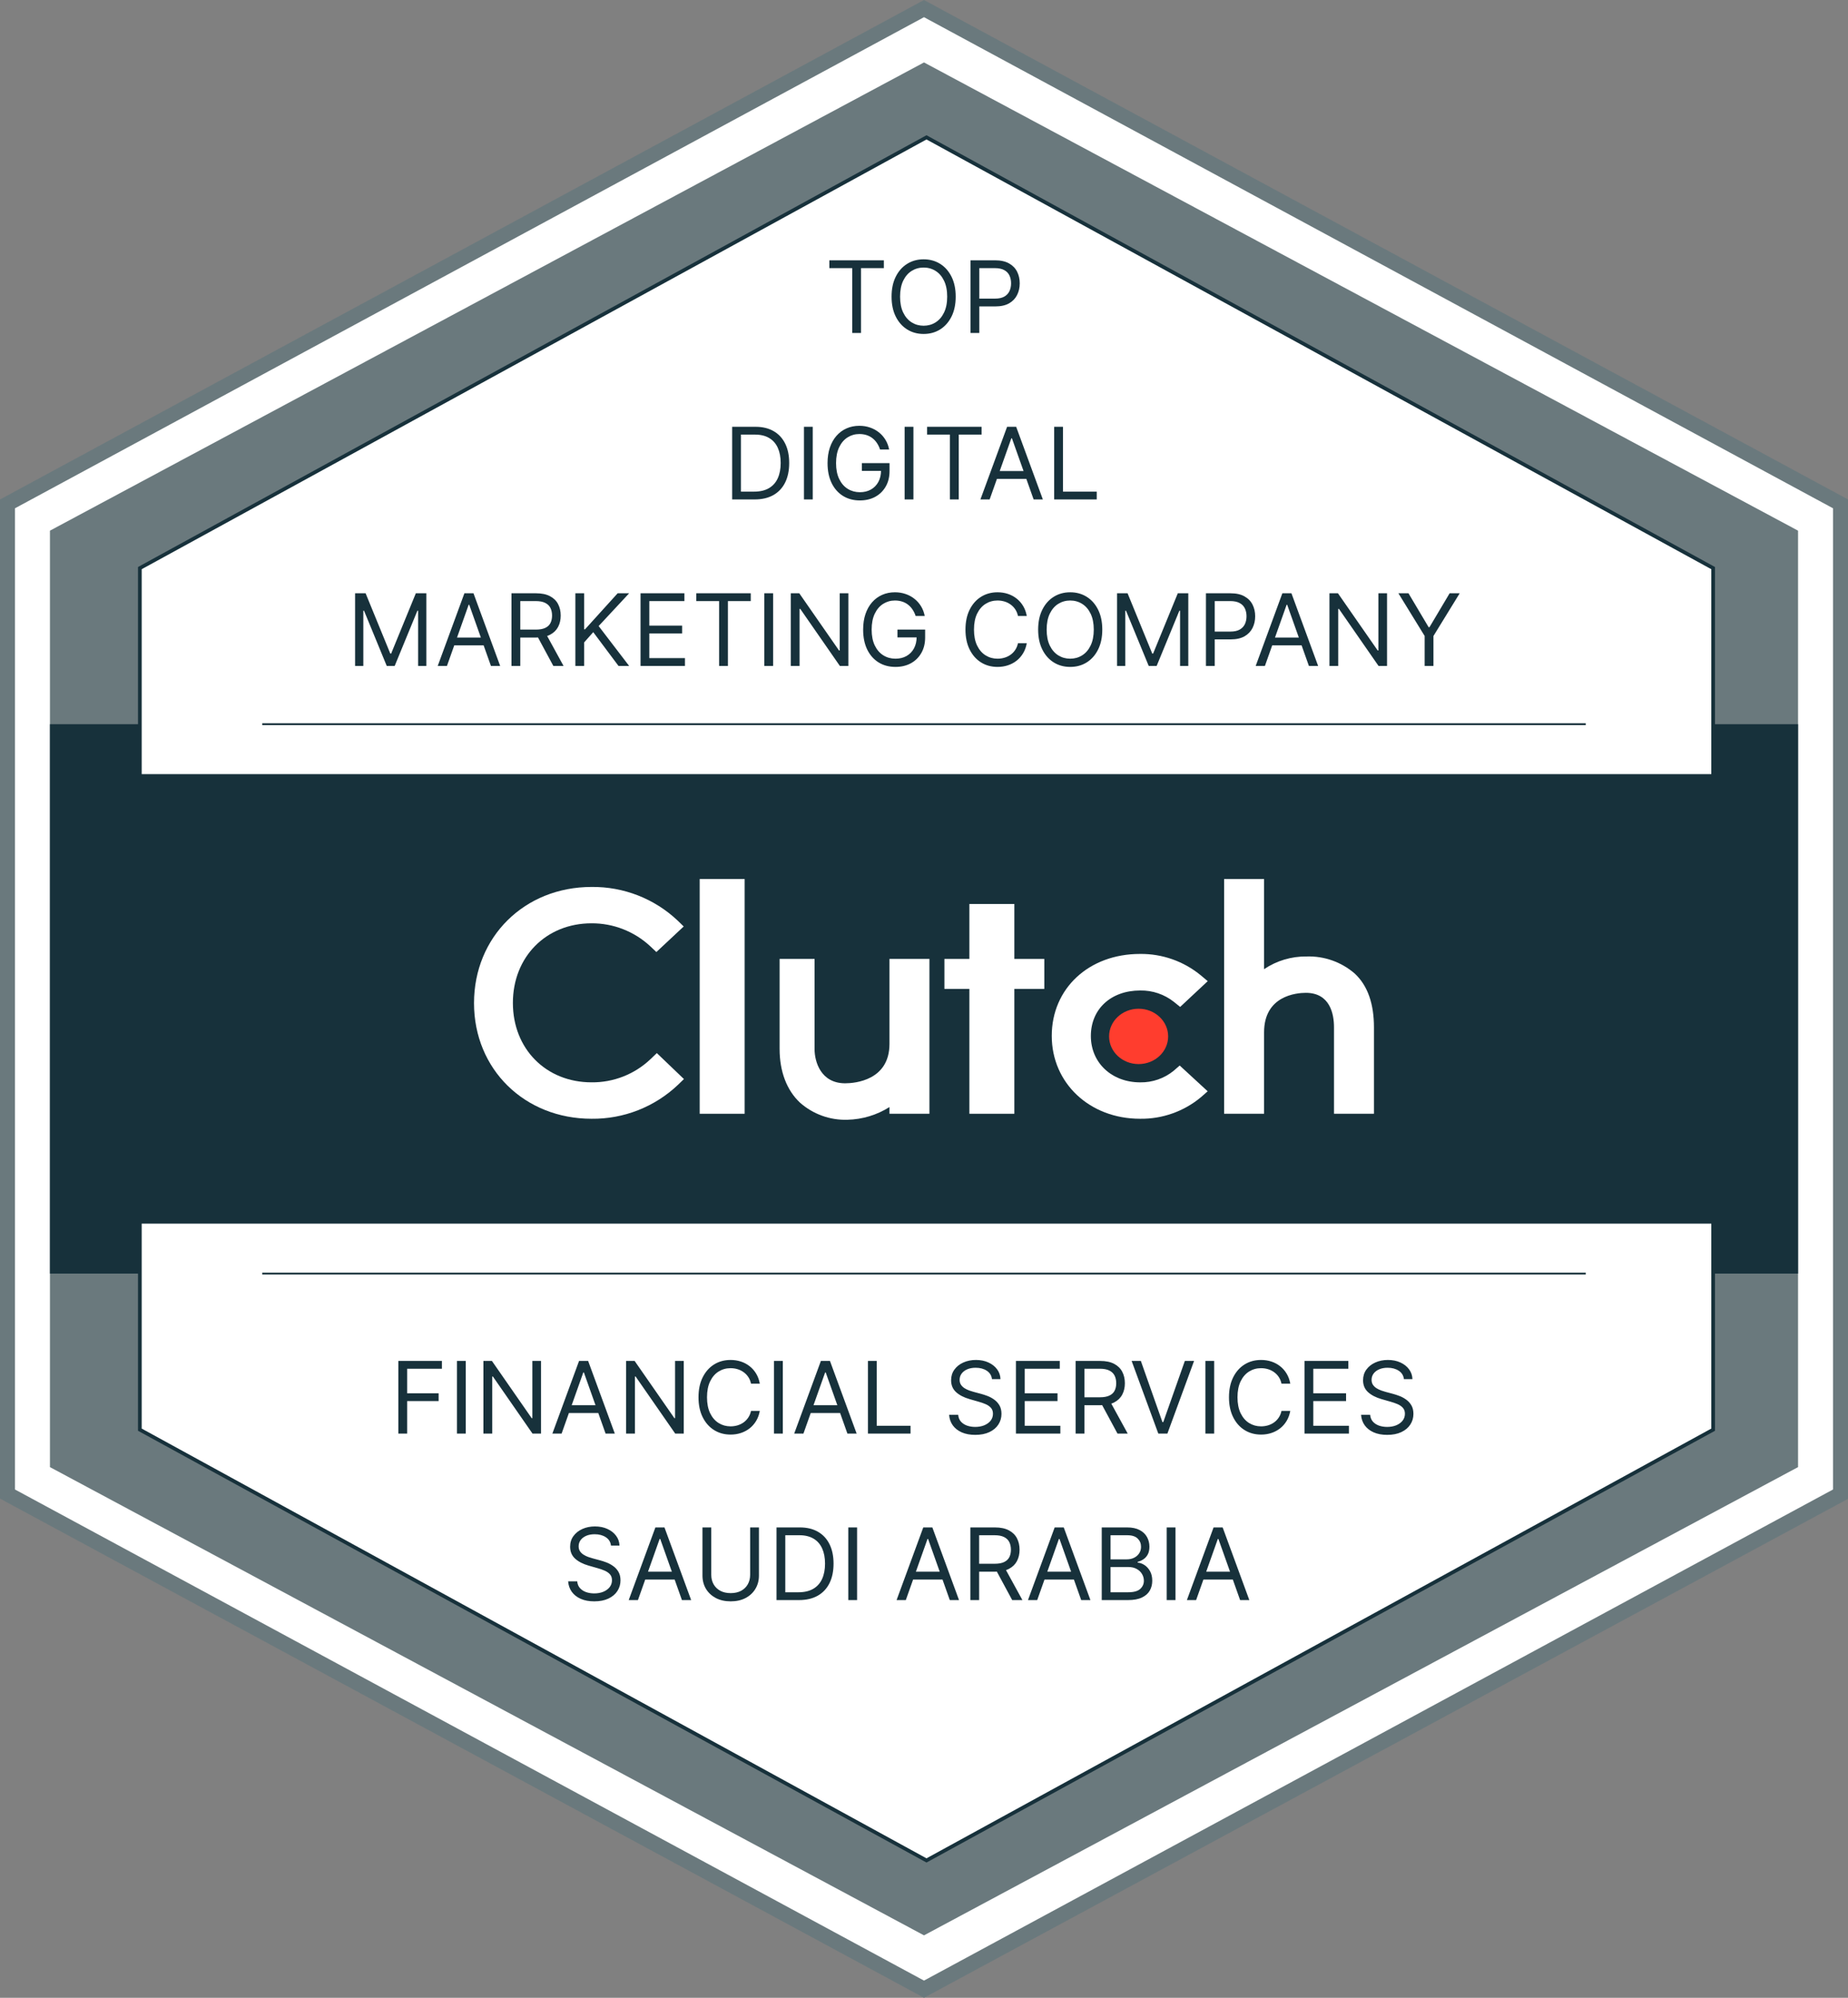 <svg xmlns="http://www.w3.org/2000/svg" width="222" height="240" viewBox="0 0 222 240" fill="none"><rect x="0" y="0" width="222" height="240" fill="#808080" stroke="none"/><g clip-path="url(#clip0_1857_9341)"><path d="M221.4 60.515V179.484L111.3 238.969L1.2 179.484V60.515L111.3 1.031L221.4 60.515Z" fill="white"></path><path d="M111 240L110.58 239.771L0 180.029V60L0.473 59.749L111 0L111.42 0.229L222 60V180.06L111 240ZM1.8 178.938L111 237.936L220.2 178.938V61.062L111 2.064L1.8 61.062V178.938Z" fill="#6A797D"></path><path d="M216 63.751V176.249L111 232.5L6 176.249V63.751L111 7.5L216 63.751Z" fill="#6A797D"></path><path d="M216 87H6V153H216V87Z" fill="#17313B"></path><path d="M205.8 68.249V171.751L111.3 223.5L16.8 171.751V68.249L111.3 16.5L205.8 68.249Z" fill="white" stroke="#17313B" stroke-width="0.444" stroke-miterlimit="10"></path><path d="M213 93H9V147H213V93Z" fill="#17313B"></path><path d="M31.5 153H190.5" stroke="#17313B" stroke-width="0.222" stroke-miterlimit="10"></path><path d="M31.5 87H190.5" stroke="#17313B" stroke-width="0.222" stroke-miterlimit="10"></path><path d="M89.453 105.6H84.053V133.8H89.453V105.6Z" fill="white"></path><path d="M106.853 125.4C106.853 129.791 102.696 130.14 101.531 130.14C98.615 130.14 97.853 127.571 97.853 126.024V115.2H93.653V126C93.653 128.724 94.511 130.973 96.107 132.469C97.678 133.855 99.718 134.591 101.813 134.52C103.6 134.476 105.342 133.949 106.853 132.995V133.8H111.653V115.2H106.853V125.4Z" fill="white"></path><path d="M121.853 108.6H116.453V115.2H113.453V118.8H116.453V133.8H121.853V118.8H125.453V115.2H121.853V108.6Z" fill="white"></path><path d="M141 128.629C139.864 129.556 138.44 130.051 136.973 130.027C133.553 130.027 131.044 127.68 131.044 124.458C131.044 121.236 133.444 118.991 136.973 118.991C138.444 118.965 139.878 119.451 141.029 120.365L141.773 120.965L145.084 117.869L144.256 117.173C142.2 115.478 139.607 114.565 136.942 114.6C130.804 114.6 126.347 118.747 126.347 124.44C126.347 130.133 130.913 134.4 136.942 134.4C139.62 134.442 142.224 133.52 144.28 131.802L145.078 131.1L141.718 128.005L140.998 128.629H141Z" fill="white"></path><path d="M162.738 116.951C161.138 115.567 159.075 114.836 156.96 114.905C155.142 114.882 153.362 115.413 151.853 116.429V105.6H147.053V133.8H151.853V124.02C151.853 119.629 155.711 119.273 156.875 119.273C159.791 119.273 160.253 121.847 160.253 123.396V133.8H165.053V123.42C165.053 120.696 164.358 118.451 162.738 116.951Z" fill="white"></path><path d="M136.782 127.831C138.741 127.831 140.329 126.343 140.329 124.507C140.329 122.671 138.741 121.182 136.782 121.182C134.823 121.182 133.235 122.671 133.235 124.507C133.235 126.343 134.823 127.831 136.782 127.831Z" fill="#FF3D2E"></path><path d="M78.131 127.253C76.224 129.058 73.689 130.053 71.062 130.024C65.591 130.024 61.613 126.004 61.613 120.484C61.613 114.964 65.591 110.92 71.062 110.92C73.673 110.907 76.193 111.891 78.107 113.669L78.851 114.371L82.133 111.3L81.413 110.598C78.62 107.956 74.907 106.507 71.062 106.553C63.004 106.553 56.944 112.553 56.944 120.509C56.944 128.464 63.029 134.4 71.062 134.4C74.92 134.444 78.644 132.982 81.442 130.327L82.162 129.631L78.904 126.511L78.131 127.256V127.253Z" fill="white"></path><path d="M99.631 32.21V31.273H106.177V32.21H103.432V40H102.376V32.21H99.631ZM114.808 35.636C114.808 36.557 114.642 37.352 114.31 38.023C113.977 38.693 113.521 39.21 112.942 39.574C112.362 39.938 111.7 40.119 110.956 40.119C110.212 40.119 109.55 39.938 108.97 39.574C108.391 39.21 107.935 38.693 107.602 38.023C107.27 37.352 107.104 36.557 107.104 35.636C107.104 34.716 107.27 33.92 107.602 33.25C107.935 32.58 108.391 32.062 108.97 31.699C109.55 31.335 110.212 31.153 110.956 31.153C111.7 31.153 112.362 31.335 112.942 31.699C113.521 32.062 113.977 32.58 114.31 33.25C114.642 33.92 114.808 34.716 114.808 35.636ZM113.785 35.636C113.785 34.881 113.659 34.243 113.406 33.723C113.156 33.203 112.817 32.81 112.388 32.543C111.962 32.276 111.484 32.142 110.956 32.142C110.427 32.142 109.949 32.276 109.52 32.543C109.094 32.81 108.754 33.203 108.501 33.723C108.251 34.243 108.126 34.881 108.126 35.636C108.126 36.392 108.251 37.03 108.501 37.55C108.754 38.07 109.094 38.463 109.52 38.73C109.949 38.997 110.427 39.131 110.956 39.131C111.484 39.131 111.962 38.997 112.388 38.73C112.817 38.463 113.156 38.07 113.406 37.55C113.659 37.03 113.785 36.392 113.785 35.636ZM116.585 40V31.273H119.534C120.219 31.273 120.778 31.396 121.213 31.643C121.65 31.888 121.974 32.219 122.185 32.636C122.395 33.054 122.5 33.52 122.5 34.034C122.5 34.548 122.395 35.016 122.185 35.436C121.977 35.856 121.656 36.192 121.222 36.442C120.787 36.689 120.23 36.812 119.551 36.812H117.437V35.875H119.517C119.986 35.875 120.362 35.794 120.646 35.632C120.93 35.47 121.136 35.251 121.264 34.976C121.395 34.697 121.46 34.383 121.46 34.034C121.46 33.685 121.395 33.372 121.264 33.097C121.136 32.821 120.929 32.605 120.642 32.449C120.355 32.29 119.974 32.21 119.5 32.21H117.642V40H116.585Z" fill="#17313B"></path><path d="M90.647 60H87.953V51.273H90.766C91.612 51.273 92.337 51.447 92.939 51.797C93.541 52.144 94.003 52.642 94.324 53.293C94.645 53.94 94.806 54.716 94.806 55.619C94.806 56.528 94.644 57.311 94.32 57.967C93.996 58.621 93.524 59.124 92.905 59.476C92.286 59.825 91.533 60 90.647 60ZM89.01 59.062H90.578C91.3 59.062 91.898 58.923 92.372 58.645C92.847 58.367 93.201 57.97 93.433 57.456C93.666 56.942 93.783 56.33 93.783 55.619C93.783 54.915 93.668 54.308 93.438 53.8C93.208 53.288 92.864 52.896 92.406 52.624C91.949 52.348 91.379 52.21 90.698 52.21H89.01V59.062ZM97.635 51.273V60H96.578V51.273H97.635ZM105.72 54C105.626 53.713 105.503 53.456 105.349 53.229C105.199 52.999 105.018 52.803 104.808 52.641C104.601 52.479 104.365 52.355 104.101 52.27C103.836 52.185 103.547 52.142 103.231 52.142C102.714 52.142 102.244 52.276 101.821 52.543C101.398 52.81 101.061 53.203 100.811 53.723C100.561 54.243 100.436 54.881 100.436 55.636C100.436 56.392 100.562 57.03 100.815 57.55C101.068 58.07 101.41 58.463 101.842 58.73C102.274 58.997 102.76 59.131 103.3 59.131C103.8 59.131 104.24 59.024 104.621 58.811C105.004 58.595 105.302 58.291 105.515 57.899C105.731 57.504 105.839 57.04 105.839 56.506L106.163 56.574H103.538V55.636H106.862V56.574C106.862 57.293 106.709 57.918 106.402 58.449C106.098 58.98 105.677 59.392 105.14 59.685C104.606 59.974 103.993 60.119 103.3 60.119C102.527 60.119 101.848 59.938 101.263 59.574C100.68 59.21 100.226 58.693 99.899 58.023C99.575 57.352 99.413 56.557 99.413 55.636C99.413 54.946 99.505 54.325 99.69 53.774C99.878 53.22 100.142 52.749 100.483 52.359C100.824 51.97 101.227 51.672 101.693 51.465C102.159 51.257 102.672 51.153 103.231 51.153C103.692 51.153 104.121 51.223 104.518 51.362C104.919 51.499 105.275 51.693 105.588 51.946C105.903 52.196 106.166 52.496 106.376 52.845C106.586 53.192 106.731 53.577 106.811 54H105.72ZM109.729 51.273V60H108.672V51.273H109.729ZM111.371 52.21V51.273H117.916V52.21H115.172V60H114.115V52.21H111.371ZM118.885 60H117.778L120.982 51.273H122.073L125.278 60H124.17L121.562 52.653H121.493L118.885 60ZM119.295 56.591H123.76V57.528H119.295V56.591ZM126.637 60V51.273H127.694V59.062H131.751V60H126.637Z" fill="#17313B"></path><path d="M42.658 71.273H43.92L46.886 78.517H46.988L49.954 71.273H51.215V80H50.227V73.369H50.141L47.414 80H46.459L43.732 73.369H43.647V80H42.658V71.273ZM53.692 80H52.584L55.789 71.273H56.88L60.084 80H58.976L56.368 72.653H56.3L53.692 80ZM54.101 76.591H58.567V77.528H54.101V76.591ZM61.444 80V71.273H64.392C65.074 71.273 65.634 71.389 66.071 71.622C66.509 71.852 66.833 72.169 67.043 72.572C67.253 72.976 67.358 73.435 67.358 73.949C67.358 74.463 67.253 74.919 67.043 75.317C66.833 75.715 66.51 76.027 66.076 76.254C65.641 76.479 65.086 76.591 64.409 76.591H62.023V75.636H64.375C64.841 75.636 65.216 75.568 65.5 75.432C65.787 75.296 65.995 75.102 66.123 74.852C66.253 74.599 66.319 74.298 66.319 73.949C66.319 73.599 66.253 73.294 66.123 73.033C65.992 72.771 65.783 72.57 65.496 72.428C65.209 72.283 64.83 72.21 64.358 72.21H62.5V80H61.444ZM65.552 76.079L67.699 80H66.472L64.358 76.079H65.552ZM69.119 80V71.273H70.176V75.602H70.278L74.199 71.273H75.579L71.915 75.21L75.579 80H74.301L71.267 75.943L70.176 77.171V80H69.119ZM76.947 80V71.273H82.215V72.21H78.004V75.159H81.942V76.097H78.004V79.062H82.283V80H76.947ZM83.642 72.21V71.273H90.188V72.21H87.443V80H86.386V72.21H83.642ZM92.875 71.273V80H91.819V71.273H92.875ZM101.915 71.273V80H100.892L96.136 73.148H96.051V80H94.994V71.273H96.017L100.79 78.142H100.875V71.273H101.915ZM109.995 74C109.902 73.713 109.778 73.456 109.625 73.229C109.474 72.999 109.294 72.803 109.083 72.641C108.876 72.479 108.64 72.355 108.376 72.27C108.112 72.185 107.822 72.142 107.507 72.142C106.99 72.142 106.52 72.276 106.096 72.543C105.673 72.81 105.336 73.203 105.086 73.723C104.836 74.243 104.711 74.881 104.711 75.636C104.711 76.392 104.838 77.03 105.091 77.55C105.343 78.07 105.686 78.463 106.118 78.73C106.549 78.997 107.035 79.131 107.575 79.131C108.075 79.131 108.515 79.024 108.896 78.811C109.279 78.595 109.578 78.291 109.791 77.899C110.007 77.504 110.115 77.04 110.115 76.506L110.439 76.574H107.814V75.636H111.137V76.574C111.137 77.293 110.984 77.918 110.677 78.449C110.373 78.98 109.953 79.392 109.416 79.685C108.882 79.974 108.268 80.119 107.575 80.119C106.802 80.119 106.123 79.938 105.538 79.574C104.956 79.21 104.501 78.693 104.174 78.023C103.85 77.352 103.689 76.557 103.689 75.636C103.689 74.946 103.781 74.325 103.966 73.774C104.153 73.22 104.417 72.749 104.758 72.359C105.099 71.97 105.502 71.672 105.968 71.465C106.434 71.257 106.947 71.153 107.507 71.153C107.967 71.153 108.396 71.223 108.794 71.362C109.194 71.499 109.551 71.693 109.863 71.946C110.179 72.196 110.441 72.496 110.652 72.845C110.862 73.192 111.007 73.577 111.086 74H109.995ZM123.345 74H122.288C122.226 73.696 122.116 73.429 121.96 73.199C121.807 72.969 121.619 72.776 121.398 72.619C121.179 72.46 120.936 72.341 120.669 72.261C120.402 72.182 120.124 72.142 119.834 72.142C119.305 72.142 118.827 72.276 118.398 72.543C117.972 72.81 117.632 73.203 117.379 73.723C117.129 74.243 117.004 74.881 117.004 75.636C117.004 76.392 117.129 77.03 117.379 77.55C117.632 78.07 117.972 78.463 118.398 78.73C118.827 78.997 119.305 79.131 119.834 79.131C120.124 79.131 120.402 79.091 120.669 79.011C120.936 78.932 121.179 78.814 121.398 78.658C121.619 78.499 121.807 78.304 121.96 78.074C122.116 77.841 122.226 77.574 122.288 77.273H123.345C123.266 77.719 123.121 78.118 122.911 78.47C122.7 78.822 122.439 79.122 122.126 79.369C121.814 79.614 121.463 79.8 121.074 79.928C120.688 80.055 120.274 80.119 119.834 80.119C119.089 80.119 118.428 79.938 117.848 79.574C117.268 79.21 116.813 78.693 116.48 78.023C116.148 77.352 115.982 76.557 115.982 75.636C115.982 74.716 116.148 73.921 116.48 73.25C116.813 72.579 117.268 72.062 117.848 71.699C118.428 71.335 119.089 71.153 119.834 71.153C120.274 71.153 120.688 71.217 121.074 71.345C121.463 71.473 121.814 71.66 122.126 71.908C122.439 72.152 122.7 72.45 122.911 72.803C123.121 73.152 123.266 73.551 123.345 74ZM132.417 75.636C132.417 76.557 132.25 77.352 131.918 78.023C131.586 78.693 131.13 79.21 130.55 79.574C129.971 79.938 129.309 80.119 128.564 80.119C127.82 80.119 127.158 79.938 126.578 79.574C125.999 79.21 125.543 78.693 125.211 78.023C124.878 77.352 124.712 76.557 124.712 75.636C124.712 74.716 124.878 73.921 125.211 73.25C125.543 72.579 125.999 72.062 126.578 71.699C127.158 71.335 127.82 71.153 128.564 71.153C129.309 71.153 129.971 71.335 130.55 71.699C131.13 72.062 131.586 72.579 131.918 73.25C132.25 73.921 132.417 74.716 132.417 75.636ZM131.394 75.636C131.394 74.881 131.267 74.243 131.015 73.723C130.765 73.203 130.425 72.81 129.996 72.543C129.57 72.276 129.093 72.142 128.564 72.142C128.036 72.142 127.557 72.276 127.128 72.543C126.702 72.81 126.363 73.203 126.11 73.723C125.86 74.243 125.735 74.881 125.735 75.636C125.735 76.392 125.86 77.03 126.11 77.55C126.363 78.07 126.702 78.463 127.128 78.73C127.557 78.997 128.036 79.131 128.564 79.131C129.093 79.131 129.57 78.997 129.996 78.73C130.425 78.463 130.765 78.07 131.015 77.55C131.267 77.03 131.394 76.392 131.394 75.636ZM134.194 71.273H135.455L138.421 78.517H138.523L141.489 71.273H142.75V80H141.762V73.369H141.676L138.949 80H137.995L135.267 73.369H135.182V80H134.194V71.273ZM144.869 80V71.273H147.818C148.503 71.273 149.063 71.396 149.497 71.644C149.935 71.888 150.259 72.219 150.469 72.636C150.679 73.054 150.784 73.52 150.784 74.034C150.784 74.548 150.679 75.016 150.469 75.436C150.261 75.856 149.94 76.192 149.506 76.442C149.071 76.689 148.514 76.812 147.835 76.812H145.722V75.875H147.801C148.27 75.875 148.646 75.794 148.93 75.632C149.214 75.47 149.42 75.251 149.548 74.976C149.679 74.697 149.744 74.383 149.744 74.034C149.744 73.685 149.679 73.372 149.548 73.097C149.42 72.821 149.213 72.605 148.926 72.449C148.639 72.29 148.259 72.21 147.784 72.21H145.926V80H144.869ZM151.954 80H150.846L154.05 71.273H155.141L158.346 80H157.238L154.63 72.653H154.562L151.954 80ZM152.363 76.591H156.829V77.528H152.363V76.591ZM166.626 71.273V80H165.603L160.847 73.148H160.762V80H159.705V71.273H160.728L165.501 78.142H165.586V71.273H166.626ZM167.99 71.273H169.201L171.621 75.347H171.723L174.144 71.273H175.354L172.201 76.403V80H171.144V76.403L167.99 71.273Z" fill="#17313B"></path><path d="M47.853 172.222V163.495H53.086V164.432H48.91V167.381H52.694V168.319H48.91V172.222H47.853ZM55.953 163.495V172.222H54.896V163.495H55.953ZM64.992 163.495V172.222H63.97L59.214 165.37H59.129V172.222H58.072V163.495H59.095L63.867 170.364H63.953V163.495H64.992ZM67.465 172.222H66.357L69.562 163.495H70.653L73.857 172.222H72.749L70.141 164.876H70.073L67.465 172.222ZM67.874 168.813H72.34V169.751H67.874V168.813ZM82.137 163.495V172.222H81.114L76.359 165.37H76.273V172.222H75.216V163.495H76.239L81.012 170.364H81.097V163.495H82.137ZM91.274 166.222H90.218C90.155 165.918 90.046 165.651 89.889 165.421C89.736 165.191 89.549 164.998 89.327 164.841C89.108 164.682 88.865 164.563 88.598 164.484C88.331 164.404 88.053 164.364 87.763 164.364C87.235 164.364 86.756 164.498 86.327 164.765C85.901 165.032 85.561 165.425 85.308 165.945C85.058 166.465 84.933 167.103 84.933 167.859C84.933 168.614 85.058 169.252 85.308 169.772C85.561 170.292 85.901 170.685 86.327 170.952C86.756 171.219 87.235 171.353 87.763 171.353C88.053 171.353 88.331 171.313 88.598 171.234C88.865 171.154 89.108 171.036 89.327 170.88C89.549 170.721 89.736 170.526 89.889 170.296C90.046 170.063 90.155 169.796 90.218 169.495H91.274C91.195 169.941 91.05 170.34 90.84 170.692C90.629 171.045 90.368 171.344 90.056 171.591C89.743 171.836 89.392 172.022 89.003 172.15C88.617 172.278 88.203 172.341 87.763 172.341C87.019 172.341 86.357 172.16 85.777 171.796C85.198 171.432 84.742 170.915 84.409 170.245C84.077 169.574 83.911 168.779 83.911 167.859C83.911 166.938 84.077 166.143 84.409 165.472C84.742 164.802 85.198 164.285 85.777 163.921C86.357 163.557 87.019 163.376 87.763 163.376C88.203 163.376 88.617 163.439 89.003 163.567C89.392 163.695 89.743 163.883 90.056 164.13C90.368 164.374 90.629 164.672 90.84 165.025C91.05 165.374 91.195 165.773 91.274 166.222ZM94.039 163.495V172.222H92.982V163.495H94.039ZM96.516 172.222H95.408L98.612 163.495H99.703L102.908 172.222H101.8L99.192 164.876H99.124L96.516 172.222ZM96.925 168.813H101.391V169.751H96.925V168.813ZM104.267 172.222V163.495H105.324V171.285H109.381V172.222H104.267ZM119.165 165.677C119.114 165.245 118.906 164.91 118.543 164.671C118.179 164.432 117.733 164.313 117.205 164.313C116.818 164.313 116.48 164.376 116.191 164.501C115.904 164.626 115.679 164.797 115.517 165.016C115.358 165.235 115.279 165.484 115.279 165.762C115.279 165.995 115.334 166.195 115.445 166.363C115.558 166.528 115.703 166.665 115.879 166.776C116.056 166.884 116.24 166.974 116.433 167.045C116.627 167.113 116.804 167.168 116.966 167.211L117.852 167.449C118.08 167.509 118.333 167.591 118.611 167.697C118.892 167.802 119.161 167.945 119.416 168.127C119.675 168.306 119.888 168.536 120.056 168.817C120.223 169.099 120.307 169.444 120.307 169.853C120.307 170.324 120.183 170.751 119.936 171.131C119.692 171.512 119.334 171.814 118.862 172.039C118.394 172.263 117.824 172.376 117.154 172.376C116.529 172.376 115.987 172.275 115.53 172.073C115.076 171.871 114.718 171.59 114.456 171.229C114.198 170.868 114.051 170.449 114.017 169.972H115.108C115.137 170.302 115.247 170.574 115.441 170.79C115.637 171.003 115.884 171.163 116.182 171.268C116.483 171.37 116.807 171.421 117.154 171.421C117.557 171.421 117.919 171.356 118.24 171.225C118.561 171.091 118.816 170.907 119.003 170.671C119.191 170.432 119.284 170.154 119.284 169.836C119.284 169.546 119.203 169.31 119.041 169.128C118.879 168.947 118.666 168.799 118.402 168.685C118.138 168.572 117.852 168.472 117.546 168.387L116.472 168.08C115.79 167.884 115.25 167.604 114.852 167.241C114.455 166.877 114.256 166.401 114.256 165.813C114.256 165.324 114.388 164.898 114.652 164.535C114.919 164.168 115.277 163.884 115.726 163.682C116.178 163.478 116.682 163.376 117.239 163.376C117.801 163.376 118.301 163.476 118.739 163.678C119.176 163.877 119.523 164.15 119.779 164.496C120.037 164.843 120.174 165.236 120.188 165.677H119.165ZM122.045 172.222V163.495H127.312V164.432H123.101V167.381H127.039V168.319H123.101V171.285H127.38V172.222H122.045ZM129.216 172.222V163.495H132.165C132.847 163.495 133.407 163.611 133.844 163.844C134.282 164.074 134.606 164.391 134.816 164.795C135.026 165.198 135.131 165.657 135.131 166.171C135.131 166.685 135.026 167.141 134.816 167.539C134.606 167.937 134.283 168.249 133.849 168.476C133.414 168.701 132.859 168.813 132.182 168.813H129.796V167.859H132.148C132.614 167.859 132.989 167.79 133.273 167.654C133.56 167.518 133.768 167.324 133.895 167.074C134.026 166.822 134.091 166.52 134.091 166.171C134.091 165.822 134.026 165.516 133.895 165.255C133.765 164.993 133.556 164.792 133.269 164.65C132.982 164.505 132.603 164.432 132.131 164.432H130.273V172.222H129.216ZM133.324 168.302L135.472 172.222H134.245L132.131 168.302H133.324ZM137.051 163.495L139.642 170.841H139.744L142.335 163.495H143.443L140.239 172.222H139.148L135.943 163.495H137.051ZM145.859 163.495V172.222H144.802V163.495H145.859ZM155.001 166.222H153.944C153.882 165.918 153.772 165.651 153.616 165.421C153.463 165.191 153.275 164.998 153.053 164.841C152.835 164.682 152.592 164.563 152.325 164.484C152.058 164.404 151.779 164.364 151.49 164.364C150.961 164.364 150.482 164.498 150.053 164.765C149.627 165.032 149.288 165.425 149.035 165.945C148.785 166.465 148.66 167.103 148.66 167.859C148.66 168.614 148.785 169.252 149.035 169.772C149.288 170.292 149.627 170.685 150.053 170.952C150.482 171.219 150.961 171.353 151.49 171.353C151.779 171.353 152.058 171.313 152.325 171.234C152.592 171.154 152.835 171.036 153.053 170.88C153.275 170.721 153.463 170.526 153.616 170.296C153.772 170.063 153.882 169.796 153.944 169.495H155.001C154.921 169.941 154.777 170.34 154.566 170.692C154.356 171.045 154.095 171.344 153.782 171.591C153.47 171.836 153.119 172.022 152.73 172.15C152.343 172.278 151.93 172.341 151.49 172.341C150.745 172.341 150.083 172.16 149.504 171.796C148.924 171.432 148.468 170.915 148.136 170.245C147.803 169.574 147.637 168.779 147.637 167.859C147.637 166.938 147.803 166.143 148.136 165.472C148.468 164.802 148.924 164.285 149.504 163.921C150.083 163.557 150.745 163.376 151.49 163.376C151.93 163.376 152.343 163.439 152.73 163.567C153.119 163.695 153.47 163.883 153.782 164.13C154.095 164.374 154.356 164.672 154.566 165.025C154.777 165.374 154.921 165.773 155.001 166.222ZM156.709 172.222V163.495H161.976V164.432H157.765V167.381H161.703V168.319H157.765V171.285H162.044V172.222H156.709ZM168.653 165.677C168.602 165.245 168.395 164.91 168.031 164.671C167.667 164.432 167.221 164.313 166.693 164.313C166.307 164.313 165.969 164.376 165.679 164.501C165.392 164.626 165.167 164.797 165.006 165.016C164.846 165.235 164.767 165.484 164.767 165.762C164.767 165.995 164.822 166.195 164.933 166.363C165.047 166.528 165.192 166.665 165.368 166.776C165.544 166.884 165.729 166.974 165.922 167.045C166.115 167.113 166.292 167.168 166.454 167.211L167.341 167.449C167.568 167.509 167.821 167.591 168.099 167.697C168.381 167.802 168.649 167.945 168.905 168.127C169.163 168.306 169.376 168.536 169.544 168.817C169.712 169.099 169.795 169.444 169.795 169.853C169.795 170.324 169.672 170.751 169.425 171.131C169.18 171.512 168.822 171.814 168.351 172.039C167.882 172.263 167.312 172.376 166.642 172.376C166.017 172.376 165.476 172.275 165.018 172.073C164.564 171.871 164.206 171.59 163.944 171.229C163.686 170.868 163.54 170.449 163.506 169.972H164.596C164.625 170.302 164.736 170.574 164.929 170.79C165.125 171.003 165.372 171.163 165.67 171.268C165.971 171.37 166.295 171.421 166.642 171.421C167.045 171.421 167.408 171.356 167.729 171.225C168.05 171.091 168.304 170.907 168.491 170.671C168.679 170.432 168.773 170.154 168.773 169.836C168.773 169.546 168.692 169.31 168.53 169.128C168.368 168.947 168.155 168.799 167.89 168.685C167.626 168.572 167.341 168.472 167.034 168.387L165.96 168.08C165.278 167.884 164.739 167.604 164.341 167.241C163.943 166.877 163.744 166.401 163.744 165.813C163.744 165.324 163.876 164.898 164.14 164.535C164.408 164.168 164.765 163.884 165.214 163.682C165.666 163.478 166.17 163.376 166.727 163.376C167.29 163.376 167.79 163.476 168.227 163.678C168.665 163.877 169.011 164.15 169.267 164.496C169.525 164.843 169.662 165.236 169.676 165.677H168.653Z" fill="#17313B"></path><path d="M73.398 185.677C73.347 185.245 73.139 184.91 72.776 184.671C72.412 184.432 71.966 184.313 71.438 184.313C71.051 184.313 70.713 184.376 70.424 184.501C70.136 184.626 69.912 184.797 69.75 185.016C69.591 185.235 69.511 185.484 69.511 185.762C69.511 185.995 69.567 186.195 69.678 186.363C69.791 186.528 69.936 186.665 70.112 186.776C70.288 186.884 70.473 186.974 70.666 187.045C70.86 187.113 71.037 187.168 71.199 187.211L72.085 187.449C72.313 187.509 72.566 187.591 72.844 187.697C73.125 187.802 73.394 187.945 73.649 188.127C73.908 188.306 74.121 188.536 74.288 188.817C74.456 189.099 74.54 189.444 74.54 189.853C74.54 190.324 74.416 190.751 74.169 191.131C73.925 191.512 73.567 191.814 73.095 192.039C72.627 192.263 72.057 192.376 71.386 192.376C70.761 192.376 70.22 192.275 69.763 192.073C69.308 191.871 68.951 191.59 68.689 191.229C68.431 190.868 68.284 190.449 68.25 189.972H69.341C69.37 190.302 69.48 190.574 69.674 190.79C69.87 191.003 70.117 191.163 70.415 191.268C70.716 191.37 71.04 191.421 71.386 191.421C71.79 191.421 72.152 191.356 72.473 191.225C72.794 191.091 73.049 190.907 73.236 190.671C73.424 190.432 73.517 190.154 73.517 189.836C73.517 189.546 73.436 189.31 73.274 189.128C73.112 188.947 72.899 188.799 72.635 188.685C72.371 188.572 72.085 188.472 71.779 188.387L70.705 188.08C70.023 187.884 69.483 187.604 69.085 187.241C68.688 186.877 68.489 186.401 68.489 185.813C68.489 185.324 68.621 184.898 68.885 184.535C69.152 184.168 69.51 183.884 69.959 183.682C70.411 183.478 70.915 183.376 71.472 183.376C72.034 183.376 72.534 183.476 72.972 183.678C73.409 183.877 73.756 184.15 74.011 184.496C74.27 184.843 74.406 185.236 74.421 185.677H73.398ZM76.635 192.222H75.528L78.732 183.495H79.823L83.028 192.222H81.92L79.312 184.876H79.243L76.635 192.222ZM77.045 188.813H81.51V189.751H77.045V188.813ZM90.114 183.495H91.171V189.273C91.171 189.87 91.03 190.403 90.749 190.871C90.471 191.337 90.077 191.705 89.569 191.975C89.06 192.242 88.464 192.376 87.779 192.376C87.094 192.376 86.498 192.242 85.989 191.975C85.481 191.705 85.086 191.337 84.805 190.871C84.526 190.403 84.387 189.87 84.387 189.273V183.495H85.444V189.188C85.444 189.614 85.537 189.993 85.725 190.326C85.912 190.655 86.18 190.915 86.526 191.106C86.876 191.293 87.293 191.387 87.779 191.387C88.265 191.387 88.682 191.293 89.032 191.106C89.381 190.915 89.648 190.655 89.833 190.326C90.02 189.993 90.114 189.614 90.114 189.188V183.495ZM95.975 192.222H93.281V183.495H96.094C96.941 183.495 97.665 183.67 98.267 184.019C98.87 184.366 99.331 184.864 99.652 185.515C99.973 186.163 100.134 186.938 100.134 187.841C100.134 188.751 99.972 189.533 99.648 190.189C99.324 190.843 98.853 191.346 98.233 191.698C97.614 192.047 96.861 192.222 95.975 192.222ZM94.338 191.285H95.906C96.628 191.285 97.226 191.145 97.701 190.867C98.175 190.589 98.529 190.192 98.761 189.678C98.995 189.164 99.111 188.552 99.111 187.841C99.111 187.137 98.996 186.53 98.766 186.022C98.536 185.511 98.192 185.118 97.735 184.846C97.277 184.57 96.708 184.432 96.026 184.432H94.338V191.285ZM102.963 183.495V192.222H101.906V183.495H102.963ZM108.815 192.222H107.707L110.912 183.495H112.003L115.207 192.222H114.099L111.491 184.876H111.423L108.815 192.222ZM109.224 188.813H113.69V189.751H109.224V188.813ZM116.567 192.222V183.495H119.515C120.197 183.495 120.757 183.611 121.194 183.844C121.632 184.074 121.956 184.391 122.166 184.795C122.376 185.198 122.481 185.657 122.481 186.171C122.481 186.685 122.376 187.141 122.166 187.539C121.956 187.937 121.633 188.249 121.199 188.476C120.764 188.701 120.209 188.813 119.532 188.813H117.146V187.859H119.498C119.964 187.859 120.339 187.79 120.623 187.654C120.91 187.518 121.118 187.324 121.246 187.074C121.376 186.822 121.442 186.52 121.442 186.171C121.442 185.822 121.376 185.516 121.246 185.255C121.115 184.993 120.906 184.792 120.619 184.65C120.332 184.505 119.953 184.432 119.481 184.432H117.623V192.222H116.567ZM120.675 188.302L122.822 192.222H121.595L119.481 188.302H120.675ZM124.6 192.222H123.492L126.697 183.495H127.788L130.992 192.222H129.884L127.276 184.876H127.208L124.6 192.222ZM125.009 188.813H129.475V189.751H125.009V188.813ZM132.352 192.222V183.495H135.403C136.011 183.495 136.512 183.6 136.907 183.81C137.302 184.018 137.596 184.297 137.789 184.65C137.982 184.999 138.079 185.387 138.079 185.813C138.079 186.188 138.012 186.498 137.879 186.742C137.748 186.986 137.575 187.18 137.359 187.322C137.146 187.464 136.914 187.569 136.664 187.637V187.722C136.931 187.739 137.2 187.833 137.47 188.003C137.74 188.174 137.965 188.418 138.147 188.736C138.329 189.055 138.42 189.444 138.42 189.904C138.42 190.341 138.32 190.735 138.122 191.084C137.923 191.434 137.609 191.711 137.18 191.915C136.751 192.12 136.193 192.222 135.505 192.222H132.352ZM133.409 191.285H135.505C136.195 191.285 136.686 191.151 136.975 190.884C137.268 190.614 137.414 190.288 137.414 189.904C137.414 189.609 137.339 189.336 137.188 189.086C137.038 188.833 136.823 188.631 136.545 188.481C136.267 188.327 135.937 188.251 135.556 188.251H133.409V191.285ZM133.409 187.33H135.369C135.687 187.33 135.974 187.268 136.23 187.143C136.488 187.018 136.693 186.841 136.843 186.614C136.997 186.387 137.073 186.12 137.073 185.813C137.073 185.43 136.94 185.104 136.673 184.837C136.406 184.567 135.982 184.432 135.403 184.432H133.409V187.33ZM141.213 183.495V192.222H140.156V183.495H141.213ZM143.69 192.222H142.582L145.787 183.495H146.878L150.082 192.222H148.974L146.366 184.876H146.298L143.69 192.222ZM144.099 188.813H148.565V189.751H144.099V188.813Z" fill="#17313B"></path></g><defs><clipPath id="clip0_1857_9341"><rect width="222" height="240" fill="white"></rect></clipPath></defs></svg>